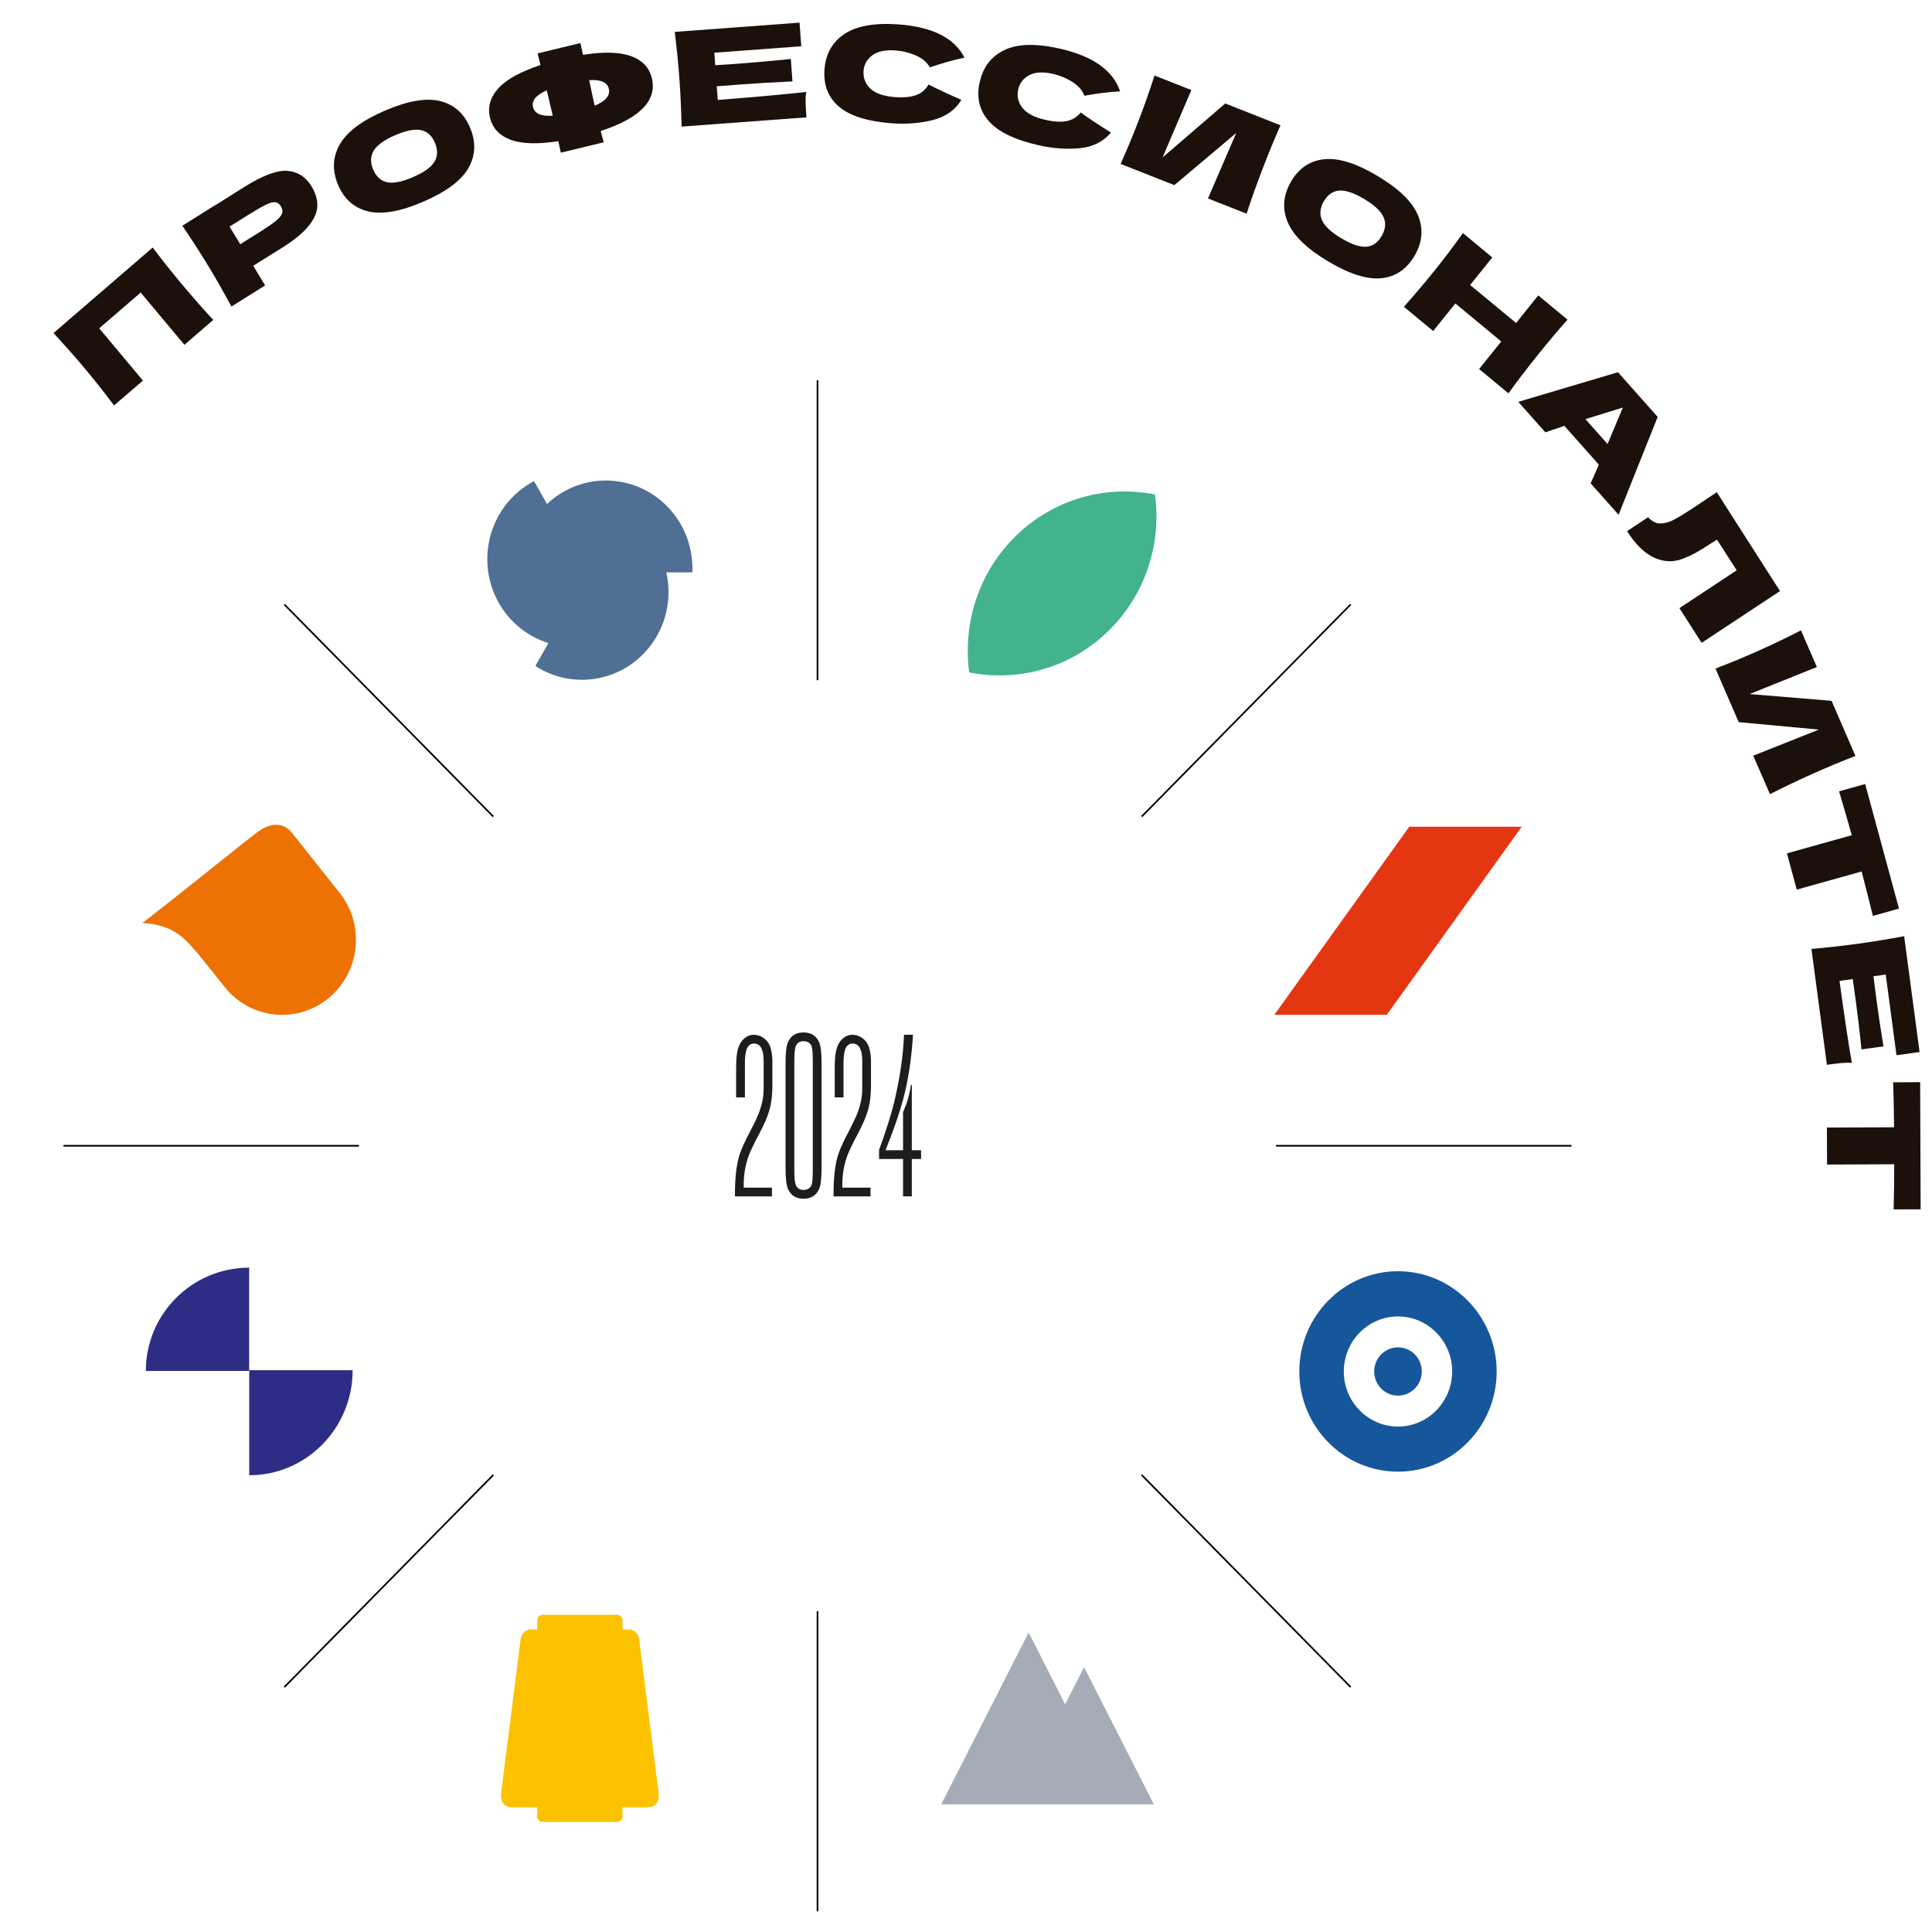 <?xml version="1.0" encoding="utf-8"?>
<!-- Generator: Adobe Illustrator 26.0.1, SVG Export Plug-In . SVG Version: 6.00 Build 0)  -->
<svg version="1.1" id="Слой_1" xmlns="http://www.w3.org/2000/svg" xmlns:xlink="http://www.w3.org/1999/xlink" x="0px" y="0px"
	 viewBox="0 0 512 512" style="enable-background:new 0 0 512 512;" xml:space="preserve">
<style type="text/css">
	.st0{fill:none;stroke:#000100;stroke-width:0.444;stroke-miterlimit:10;}
	.st1{fill:#416CA9;}
	.st2{fill:#1B110A;}
	.st3{fill:#43B38E;}
	.st4{fill:#4F7094;}
	.st5{fill:#FCC200;}
	.st6{fill:#ED7203;}
	.st7{fill:#2D2D86;}
	.st8{fill:#E53612;}
	.st9{fill:#A5ACB7;}
	.st10{fill:#16569B;}
	.st11{fill:#1D1D1B;}
</style>
<path class="st0" d="M357.94,160.18l-55.38,56.22 M416.47,303.64h-78.31 M357.94,447.1l-55.38-56.22 M216.65,506.51v-79.5
	 M75.35,447.1l55.37-56.22 M16.82,303.64h78.3 M75.35,160.18l55.37,56.22 M216.65,100.77v79.5"/>
<path class="st1" d="M277.61,463.12c3.51,0,6.35-2.89,6.35-6.45c0-3.55-2.84-6.44-6.35-6.44c-3.51,0-6.35,2.89-6.35,6.44
	C271.26,460.23,274.11,463.12,277.61,463.12"/>
<g>
	<path class="st2" d="M48.26,75.39c2.86,3.41,5.61,6.55,8.26,9.39l-7.65,6.6L37.29,77.53l-11,9.48l11.59,13.85l-7.66,6.59
		c-2.67-3.57-5.27-6.84-7.76-9.82c-2.49-2.97-5.26-6.1-8.28-9.37L40.47,65.6C42.81,68.71,45.4,71.97,48.26,75.39"/>
	<path class="st2" d="M64.82,49.5c4.81-3.01,8.6-4.43,11.33-4.22c2.73,0.21,4.86,1.56,6.4,4.08c1.05,1.73,1.57,3.45,1.55,5.12
		c-0.02,1.68-0.76,3.45-2.24,5.32c-1.48,1.86-3.88,3.83-7.19,5.91l-7.56,4.73l3.15,5.2l-8.93,5.6c-2.12-3.94-4.19-7.57-6.21-10.89
		c-2.02-3.32-4.28-6.83-6.8-10.53l8.94-5.6l0.01,0.03L64.82,49.5z M68.66,61.6c2.01-1.27,3.47-2.27,4.41-3.03
		c0.93-0.76,1.49-1.43,1.68-2.01c0.2-0.59,0.1-1.21-0.29-1.86c-0.4-0.64-0.88-1.02-1.45-1.11c-0.57-0.1-1.4,0.12-2.47,0.63
		c-1.07,0.51-2.64,1.42-4.7,2.7l-5.01,3.14l2.84,4.66L68.66,61.6z"/>
	<path class="st2" d="M97.53,56.01c-3.71-0.9-6.37-3.27-7.97-7.1c-1.58-3.79-1.4-7.36,0.52-10.69c1.93-3.35,5.91-6.31,11.94-8.91
		c6.05-2.59,10.93-3.44,14.63-2.52c3.7,0.92,6.35,3.28,7.93,7.06c1.61,3.85,1.45,7.43-0.48,10.75c-1.93,3.32-5.92,6.27-12,8.88
		C106.1,56.07,101.24,56.91,97.53,56.01 M115.11,42.91c0.9-1.45,0.96-3.14,0.16-5.06c-0.79-1.87-2.01-2.99-3.68-3.36
		c-1.66-0.36-3.95,0.08-6.86,1.34c-2.88,1.25-4.76,2.59-5.67,4.06c-0.9,1.47-0.96,3.14-0.18,5.01c0.79,1.9,2.02,3.02,3.68,3.39
		c1.67,0.36,3.95-0.08,6.82-1.32C112.29,45.73,114.2,44.37,115.11,42.91"/>
	<path class="st2" d="M159.19,34.72l0.79,2.99l-11.36,2.75l-0.66-3.05c-5.5,0.85-9.74,0.72-12.69-0.39
		c-2.96-1.12-4.77-3.07-5.43-5.89c-0.65-2.79,0.09-5.36,2.22-7.72c2.12-2.35,5.86-4.41,11.17-6.17l-0.77-3.09l11.36-2.74
		c0.13,0.65,0.35,1.69,0.69,3.11c5.56-0.87,9.83-0.73,12.81,0.38c2.97,1.12,4.79,3.08,5.44,5.86
		C174.14,26.64,169.62,31.3,159.19,34.72 M142.81,30.23c0.84,0.39,2.07,0.53,3.67,0.43l-0.88-3.75l-0.7-2.96
		c-2.84,1.23-4.05,2.7-3.64,4.41C141.46,29.22,141.98,29.84,142.81,30.23 M160.77,25.93c0.6-0.74,0.78-1.55,0.58-2.42
		c-0.41-1.71-2.14-2.46-5.22-2.27l0.64,2.98c0.17,0.84,0.44,2.1,0.84,3.8C159.12,27.37,160.18,26.67,160.77,25.93"/>
	<path class="st2" d="M190.22,26.48c10.77-0.84,18.59-1.55,23.43-2.12c-0.14,0.96-0.18,1.95-0.15,2.94c0.03,1.01,0.1,2.27,0.21,3.8
		l-33.08,2.45c-0.1-4.48-0.29-8.67-0.57-12.57c-0.28-3.9-0.7-8.07-1.24-12.53L211.89,6l0.45,6.26l-23.03,1.71l0.23,3.32
		c1.37-0.08,3.38-0.21,6.06-0.41c4.51-0.34,9.17-0.76,13.98-1.25l0.43,5.94c-4.84,0.23-9.51,0.5-14.02,0.83
		c-2.67,0.19-4.68,0.36-6.05,0.47L190.22,26.48z"/>
	<path class="st2" d="M222.38,28.3c-2.88-2.43-4.17-5.7-3.89-9.8c0.29-4.13,2.03-7.29,5.24-9.46c3.2-2.17,8-3.03,14.41-2.57
		c8.96,0.65,14.78,3.59,17.46,8.81c-2.6,0.53-5.67,1.39-9.2,2.57c-0.73-1.35-1.95-2.4-3.68-3.15c-1.73-0.74-3.51-1.19-5.36-1.33
		c-2.72-0.2-4.79,0.24-6.21,1.3c-1.41,1.07-2.18,2.45-2.3,4.16c-0.12,1.84,0.48,3.41,1.83,4.67c1.35,1.27,3.5,2.01,6.45,2.23
		c2.36,0.17,4.24-0.01,5.68-0.54c1.43-0.53,2.52-1.47,3.27-2.8c2.25,1.17,5.15,2.53,8.7,4.07c-1.62,2.68-4.12,4.46-7.51,5.34
		c-3.4,0.86-7.05,1.16-10.97,0.87C229.91,32.18,225.26,30.73,222.38,28.3"/>
	<path class="st2" d="M262.04,32.09c-2.49-2.84-3.31-6.26-2.42-10.27c0.88-4.04,3.07-6.89,6.56-8.56c3.49-1.68,8.37-1.79,14.65-0.38
		c8.78,1.99,14.12,5.75,16.01,11.33c-2.65,0.12-5.82,0.51-9.48,1.16c-0.53-1.44-1.59-2.66-3.19-3.68c-1.6-1-3.31-1.7-5.11-2.11
		c-2.67-0.61-4.78-0.49-6.34,0.36c-1.55,0.85-2.52,2.1-2.88,3.77c-0.4,1.81-0.02,3.44,1.13,4.89c1.16,1.46,3.17,2.52,6.07,3.16
		c2.3,0.52,4.2,0.63,5.7,0.32c1.5-0.32,2.72-1.07,3.66-2.27c2.05,1.5,4.73,3.27,8.01,5.32c-1.99,2.41-4.73,3.79-8.21,4.14
		c-3.49,0.35-7.15,0.08-10.98-0.78C268.93,37.06,264.54,34.94,262.04,32.09"/>
	<path class="st2" d="M315.72,23.87l-7.63,17.86l16.62-14.31l14.63,5.79c-1.58,3.57-3.17,7.43-4.76,11.58
		c-1.61,4.18-3.01,8.13-4.22,11.84l-10.23-4.04l7.49-17.36l-16.4,13.83l-14.24-5.62c1.82-4.1,3.43-7.96,4.82-11.61
		c1.39-3.62,2.78-7.55,4.16-11.82L315.72,23.87z"/>
	<path class="st2" d="M341.26,58.88c-1.5-3.56-1.22-7.14,0.86-10.73c2.05-3.54,4.97-5.53,8.76-5.95c3.79-0.42,8.51,1.05,14.16,4.42
		c5.66,3.37,9.24,6.85,10.73,10.41c1.48,3.57,1.2,7.12-0.85,10.67c-2.09,3.6-5.01,5.62-8.78,6.03c-3.77,0.4-8.5-1.09-14.2-4.47
		C346.32,65.9,342.76,62.44,341.26,58.88 M362.09,65.38c1.7-0.12,3.06-1.09,4.09-2.88c1.01-1.75,1.17-3.42,0.46-4.99
		c-0.7-1.57-2.41-3.17-5.14-4.79c-2.7-1.61-4.9-2.34-6.6-2.21c-1.7,0.14-3.05,1.09-4.07,2.84c-1.03,1.77-1.18,3.45-0.47,5.03
		c0.7,1.56,2.4,3.16,5.11,4.77C358.19,64.77,360.4,65.51,362.09,65.38"/>
	<path class="st2" d="M415.41,84.72c-2.59,2.9-5.27,6.08-8.05,9.56c-2.79,3.48-5.33,6.8-7.6,9.96l-7.78-6.44l5.87-7.31l-12.17-10.07
		l-5.87,7.31l-7.77-6.43c2.96-3.33,5.66-6.51,8.09-9.54c2.43-3.02,4.95-6.35,7.56-9.98l7.78,6.44l-5.87,7.31l12.18,10.07l5.87-7.32
		L415.41,84.72z"/>
	<path class="st2" d="M421.53,128.09c0.6-1.29,1.32-2.94,2.17-4.96l-9.12-10.27l-5.05,1.71l-7.17-8.08l26.42-7.85l10.52,11.85
		l-10.36,25.93L421.53,128.09z M426.02,117.67c1.05-2.45,2.08-4.91,3.1-7.39l0.96-2.28c-2.2,0.66-5.51,1.69-9.92,3.07L426.02,117.67
		z"/>
	<path class="st2" d="M450.95,170.36l-5.89-9.2l15.18-10.02l-5.22-8.13l-1.69,1.05c-1.44,0.96-2.74,1.77-3.9,2.4
		c-1.15,0.64-2.38,1.2-3.69,1.69c-2.39,0.89-4.85,0.77-7.38-0.37c-2.52-1.15-4.92-3.49-7.18-7.02l5.58-3.69
		c0.76,0.85,1.57,1.37,2.45,1.57c0.87,0.19,1.99,0.06,3.34-0.42c1.08-0.41,3.27-1.7,6.59-3.89l5.82-3.9l16.76,26.21L450.95,170.36z"
		/>
	<path class="st2" d="M481.49,176.77l-17.82,7.16l21.72,1.8l6.32,14.6c-3.6,1.39-7.41,2.98-11.43,4.78
		c-4.04,1.81-7.78,3.59-11.22,5.35l-4.43-10.19l17.38-6.92l-21.23-1.97l-6.16-14.2c4.14-1.6,7.96-3.18,11.48-4.76
		c3.51-1.56,7.23-3.36,11.18-5.37L481.49,176.77z"/>
	<path class="st2" d="M496.33,242.73c-0.99-4.05-1.98-7.98-2.98-11.78l-17.19,4.81l-2.6-9.61l17.18-4.81
		c-1.06-3.8-2.18-7.69-3.37-11.63l6.92-1.93l8.96,33.01L496.33,242.73z"/>
	<path class="st2" d="M487.49,259.95c1.37,10.01,2.47,17.24,3.27,21.73c-0.94-0.07-1.91-0.05-2.9,0.05
		c-0.98,0.09-2.22,0.25-3.71,0.45l-4.1-30.7c4.4-0.39,8.51-0.85,12.33-1.38c3.81-0.52,7.89-1.19,12.24-2l4.09,30.7l-6.12,0.85
		l-2.85-21.38l-3.25,0.45c0.15,1.26,0.38,3.14,0.71,5.61c0.56,4.19,1.2,8.51,1.93,12.97l-5.82,0.8c-0.45-4.5-0.97-8.84-1.53-13.03
		c-0.33-2.48-0.59-4.34-0.78-5.61L487.49,259.95z"/>
	<path class="st2" d="M501.84,320.5c0.1-4.1,0.15-8.09,0.15-11.96l-17.8,0.08l-0.04-9.81l17.8-0.07c-0.03-3.9-0.12-7.87-0.25-11.92
		l7.16-0.03l0.13,33.69L501.84,320.5z"/>
</g>
<path class="st3" d="M269.51,141.73c-10.16,9.73-14.4,23.41-12.67,36.47c12.74,2.53,26.43-0.97,36.6-10.7
	c10.16-9.72,14.4-23.4,12.65-36.46C293.37,128.51,279.67,132.01,269.51,141.73"/>
<path class="st4" d="M183.5,150.64c0-12.87-10.27-23.3-22.94-23.3c-6.02,0-11.49,2.37-15.59,6.23l-3.44-6.07
	c-0.31,0.16-0.61,0.33-0.91,0.5c-10.98,6.44-14.74,20.68-8.4,31.83c3.01,5.3,7.77,8.92,13.11,10.58l-3.45,6.08
	c0.29,0.18,0.58,0.37,0.88,0.55c10.97,6.42,25.01,2.61,31.34-8.53c3.02-5.3,3.72-11.29,2.48-16.82h6.91
	C183.49,151.34,183.5,150.99,183.5,150.64"/>
<path class="st5" d="M174.53,475.09l-5.16-40.71c-0.14-1.42-1.35-2.55-2.71-2.55h-1.69v-2.4c0-0.82-0.66-1.48-1.47-1.48h-19.67
	c-0.81,0-1.46,0.66-1.46,1.48v2.4h-1.69c-1.36,0-2.57,1.13-2.71,2.55l-5.16,40.71c-0.28,2.78,1.09,3.87,3.04,3.87h6.52v2.4
	c0,0.82,0.65,1.48,1.46,1.48h19.67c0.81,0,1.47-0.67,1.47-1.48v-2.4h6.51C173.44,478.97,174.8,477.87,174.53,475.09"/>
<path class="st6" d="M89.99,236.59l-12.44-15.66c-2.11-2.81-5.47-3.36-9.53-0.27c-4.06,3.07-24.27,19.43-30.3,23.93
	c9.09,0.53,11.76,4.92,14.9,8.34l6.9,8.61c6.79,8.55,19.11,9.89,27.52,3C95.46,257.64,96.78,245.14,89.99,236.59"/>
<g>
	<path class="st7" d="M38.65,363.32h27.38v-27.38C50.91,335.95,38.65,348.2,38.65,363.32"/>
	<path class="st7" d="M93.45,363.13H66.05v27.83C81.19,390.96,93.45,378.49,93.45,363.13"/>
</g>
<polygon class="st8" points="373.46,219.1 403.26,219.1 367.51,268.94 337.71,268.94 "/>
<polygon class="st9" points="287.29,441.81 282.28,451.67 272.6,432.63 249.44,478.17 268.81,478.17 295.76,478.17 305.78,478.17 
	"/>
<g>
	<path class="st10" d="M370.48,348.87c-7.92,0-14.36,6.54-14.36,14.59c0,8.05,6.45,14.59,14.36,14.59c7.92,0,14.36-6.54,14.36-14.59
		C384.85,355.41,378.41,348.87,370.48,348.87 M370.48,390.01c-14.42,0-26.15-11.91-26.15-26.56c0-14.64,11.73-26.56,26.15-26.56
		c14.43,0,26.15,11.92,26.15,26.56C396.64,378.1,384.91,390.01,370.48,390.01"/>
	<path class="st10" d="M370.48,369.86c3.49,0,6.31-2.87,6.31-6.4c0-3.54-2.82-6.4-6.31-6.4c-3.48,0-6.31,2.87-6.31,6.4
		C364.18,366.99,367,369.86,370.48,369.86"/>
</g>
<g>
	<path class="st11" d="M204.56,317.06h-9.79c-0.04-4.94,0.41-8.75,1.35-11.44c0.49-1.43,1.47-3.53,2.94-6.3
		c0.82-1.59,1.45-2.92,1.9-3.98c0.94-2.37,1.41-4.61,1.41-6.73v-7.53c0-1.26-0.16-2.28-0.49-3.06c-0.41-0.98-1.1-1.47-2.08-1.47
		c-0.86,0-1.49,0.47-1.9,1.41c-0.33,0.9-0.49,2.08-0.49,3.55v9.3h-2.33v-7.22c0-2.16,0.08-3.65,0.25-4.47
		c0.24-1.59,0.78-2.8,1.62-3.64c0.84-0.84,1.76-1.25,2.78-1.25c1.06,0,2.02,0.35,2.88,1.04s1.43,1.63,1.71,2.81
		c0.24,1.06,0.37,2.14,0.37,3.24v6.06c0,3.06-0.33,5.53-0.98,7.4c-0.45,1.47-1.28,3.37-2.51,5.69c-1.55,2.9-2.53,4.98-2.94,6.24
		c-0.86,2.53-1.24,5.2-1.16,8.02h7.47V317.06z"/>
	<path class="st11" d="M212.95,317.67c-1.96,0-3.33-0.84-4.1-2.51c-0.45-0.94-0.67-2.84-0.67-5.69v-27.66
		c0-2.86,0.22-4.75,0.67-5.69c0.77-1.67,2.14-2.51,4.1-2.51c1.96,0,3.32,0.84,4.1,2.51c0.45,0.94,0.67,2.84,0.67,5.69v27.66
		c0,2.86-0.22,4.75-0.67,5.69C216.27,316.83,214.9,317.67,212.95,317.67z M212.95,315.34c1.06,0,1.77-0.45,2.14-1.35
		c0.2-0.53,0.31-1.9,0.31-4.1v-28.51c0-2.2-0.1-3.57-0.31-4.1c-0.37-0.9-1.08-1.35-2.14-1.35c-1.02,0-1.71,0.45-2.08,1.35
		c-0.24,0.65-0.37,2.02-0.37,4.1v28.51c0,2.08,0.12,3.45,0.37,4.1C211.23,314.89,211.93,315.34,212.95,315.34z"/>
	<path class="st11" d="M230.69,317.06h-9.79c-0.04-4.94,0.41-8.75,1.35-11.44c0.49-1.43,1.47-3.53,2.94-6.3
		c0.82-1.59,1.45-2.92,1.9-3.98c0.94-2.37,1.41-4.61,1.41-6.73v-7.53c0-1.26-0.16-2.28-0.49-3.06c-0.41-0.98-1.1-1.47-2.08-1.47
		c-0.86,0-1.49,0.47-1.9,1.41c-0.33,0.9-0.49,2.08-0.49,3.55v9.3h-2.33v-7.22c0-2.16,0.08-3.65,0.25-4.47
		c0.24-1.59,0.78-2.8,1.62-3.64c0.84-0.84,1.76-1.25,2.78-1.25c1.06,0,2.02,0.35,2.88,1.04c0.86,0.69,1.43,1.63,1.71,2.81
		c0.24,1.06,0.37,2.14,0.37,3.24v6.06c0,3.06-0.33,5.53-0.98,7.4c-0.45,1.47-1.28,3.37-2.51,5.69c-1.55,2.9-2.53,4.98-2.94,6.24
		c-0.86,2.53-1.24,5.2-1.16,8.02h7.47V317.06z"/>
	<path class="st11" d="M241.95,274.22c-0.37,6.32-1.26,12.14-2.69,17.44c-0.98,3.59-2.51,7.98-4.59,13.16h4.65v-10.1
		c0.53-1.18,0.96-2.32,1.28-3.43c0.37-1.3,0.63-2.57,0.8-3.79h0.24v17.32h2.45v2.32h-2.45v9.91h-2.32v-9.91h-6.36v-2.39
		c1.92-5.26,3.26-9.53,4.04-12.79c1.51-6.4,2.37-12.32,2.57-17.75H241.95z"/>
</g>
</svg>
